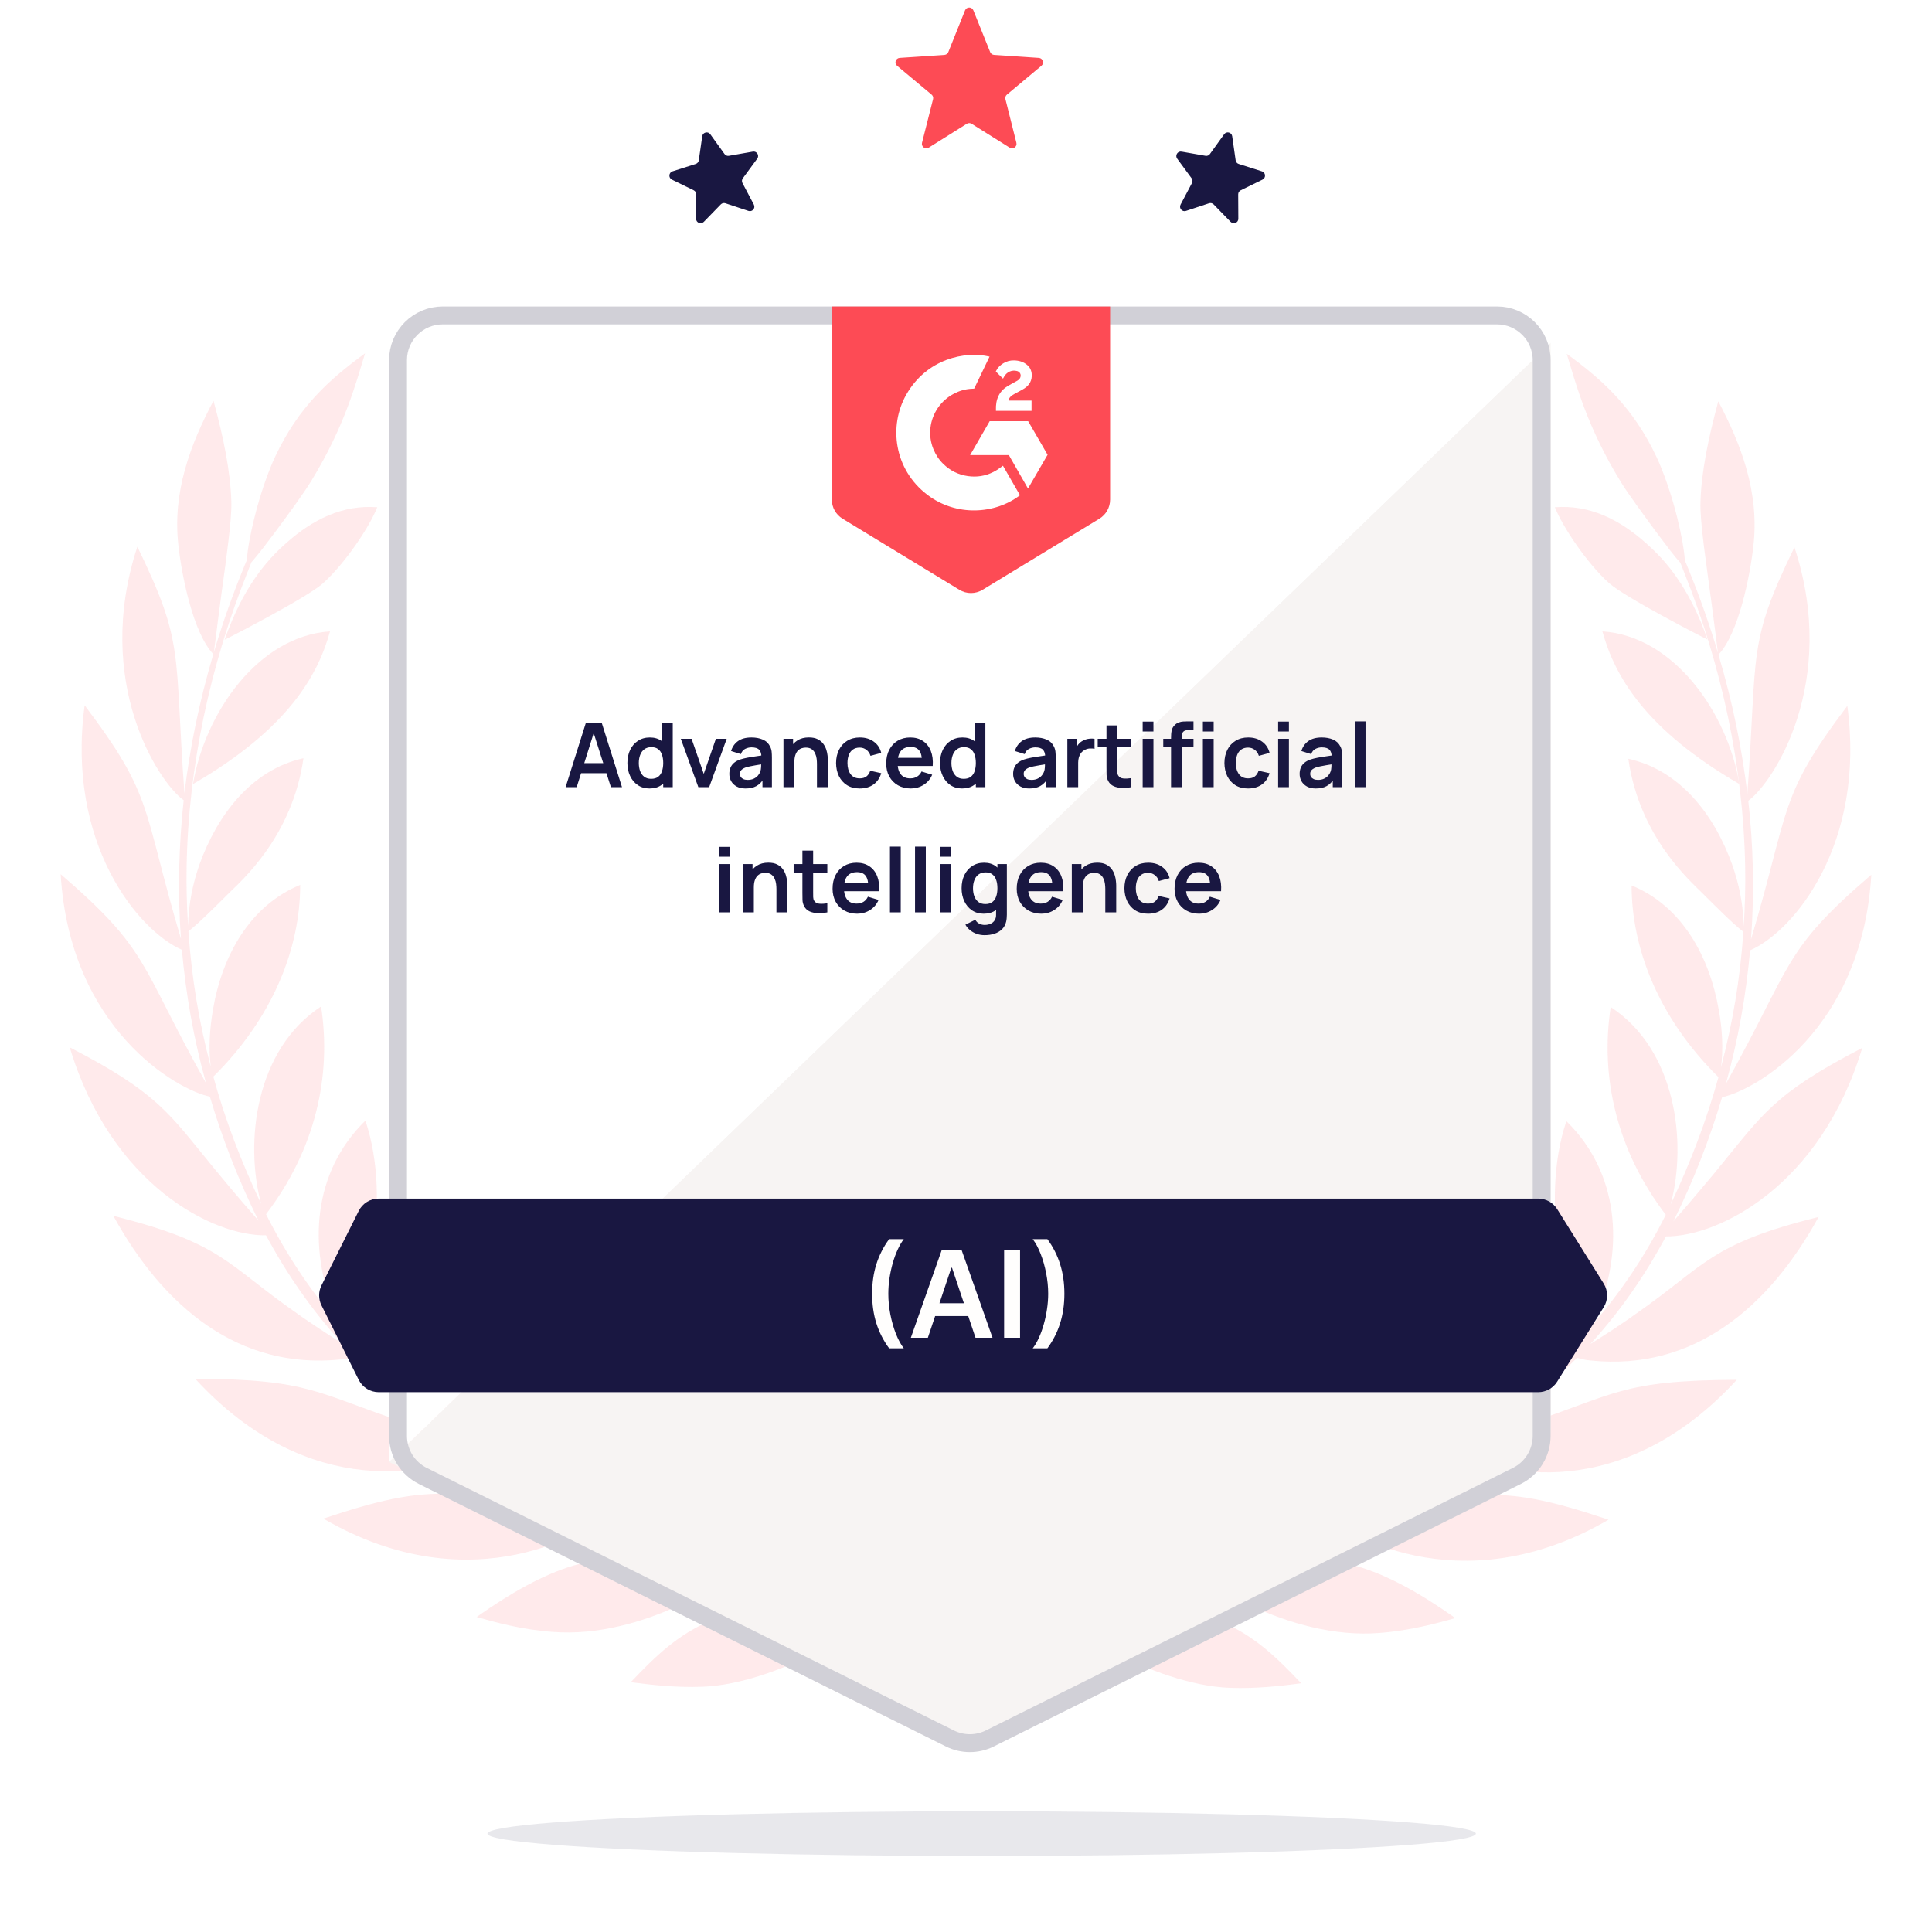 <svg xmlns="http://www.w3.org/2000/svg" width="432" height="426" viewBox="0 0 432 426" fill="none"><g opacity="0.12"><path d="M176.802 314.164C171.804 310.548 167.13 308.069 164.286 306.443C165.058 315.383 167.212 323.104 170.95 328.997C175.136 335.702 188.18 347.69 193.991 352.81C184.238 349.681 175.055 347.121 164.611 344.073C164.692 340.659 163.758 335.946 162.579 331.476C161.279 326.599 159.653 322.048 158.515 320.016C155.183 314.124 150.754 309.572 146.731 305.996C142.708 302.42 139.01 299.86 136.694 298.194C135.759 312.011 138.563 325.218 161.97 343.26C152.176 340.375 142.748 337.368 133.158 333.711C133.361 330.175 132.427 311.035 120.845 295.553C118.001 291.814 115.4 288.97 113.734 287.141C107.842 305.062 116.903 321.073 130.517 332.654C121.008 328.875 112.108 324.608 103.534 319.325C105.606 309.247 104.753 289.986 95.61 271.78C84.069 288.645 92.765 308.313 101.136 317.822C92.765 312.417 85.329 306.362 78.38 298.885C78.299 298.763 78.177 298.682 78.096 298.56C81.143 291.895 87.97 269.423 81.712 250.568C69.887 262.109 68.952 278.77 74.682 293.155C75.129 294.374 75.698 295.472 76.226 296.487C69.562 288.888 63.954 280.395 59.484 271.496C70.456 257.11 74.194 240.693 71.797 225.048C57.168 234.598 54.648 255.241 58.387 269.18C53.957 259.833 50.3 250.284 47.699 240.734C61.231 227.364 67.124 211.76 67.124 197.862C55.745 202.535 49.609 213.914 47.618 225.78C46.886 229.965 46.602 234.476 47.13 238.54C44.53 228.665 42.864 218.871 42.132 208.225C44.205 206.64 47.74 203.145 51.194 199.691C53.876 197.009 65.336 187.175 67.855 169.538C56.233 172.099 48.593 182.217 44.611 193.27C43.148 197.415 42.132 202.17 42.051 207.046C41.766 202.495 41.644 198.065 41.726 193.758C42.132 171.245 47.008 148.814 55.298 128.048C55.664 127.073 55.989 126.301 56.233 125.692C57.493 124.31 59.525 121.628 61.719 118.702C64.645 114.76 67.855 110.372 69.602 107.527C77.08 95.295 79.518 85.908 81.631 79C73.463 84.974 66.799 90.988 61.556 102.041C60.012 105.292 58.143 110.656 56.924 115.614C55.949 119.515 55.298 123.091 55.217 125.204C54.933 125.854 54.567 126.707 54.16 127.764C52.129 132.722 49.731 139.386 47.821 145.847C48.106 143.937 48.756 138.208 49.65 131.787C50.138 128.252 50.666 124.472 51.072 121.018C51.478 117.564 51.804 114.395 51.722 112.038C51.519 105.454 50.016 97.977 47.74 89.606C42.538 99.4 38.515 110.087 39.897 121.994C40.629 128.617 43.148 141.499 47.699 146.254C44.448 157.307 42.457 167.263 41.238 177.381C38.922 145.278 41.319 144.1 30.713 122.237C20.798 152.512 35.427 174.903 41.075 178.926C39.978 188.882 39.694 199.691 40.466 209.931C31.688 180.307 34.533 178.357 18.928 157.713C14.784 188.353 30.713 207.981 40.669 212.37C41.563 222.366 43.31 232.322 46.074 242.197C31.038 215.336 33.598 212.695 13.565 195.465C15.637 230.128 39.613 243.7 46.927 245.204C49.691 254.55 53.307 263.856 57.818 272.959C55.786 270.643 52.941 267.351 49.975 263.775C49.325 263.003 48.675 262.231 48.024 261.418C37.906 249.146 35.549 244.472 15.596 234.191C24.861 264.994 47.659 276.413 59.484 276.21C64.076 284.784 69.724 292.952 76.389 300.267C76.145 300.104 75.901 299.982 75.657 299.82C74.357 299.048 72.935 298.072 71.35 297.056C69.806 296 68.099 294.903 66.433 293.683C50.422 282.549 49.853 277.998 25.349 271.862C36.524 292.221 53.388 306.321 76.226 303.965C76.836 303.883 77.364 303.802 77.933 303.721C78.461 303.599 78.908 303.477 79.355 303.355C86.385 310.507 93.944 316.399 102.03 321.438C100.405 320.991 95.366 319.61 90.693 318.106C70.781 311.604 69.724 308.394 43.636 308.272C69.196 336.149 97.398 329.688 106.053 323.877C114.343 328.753 122.836 332.654 131.736 336.189C98.698 334.28 97.56 331.11 72.325 339.562C105.932 359.108 132.549 341.879 136.49 338.018C145.227 341.31 154.045 344.073 162.985 346.796C156.321 347.08 134.662 348.137 128.241 350.047C121.333 352.119 114.181 356.183 106.582 361.547C110.524 362.685 116.66 364.391 123.527 364.879C143.805 366.504 164.408 352.769 168.228 348.34C176.192 350.737 185.783 353.501 194.357 356.386C160.019 357.524 152.176 364.432 141.042 376.135C144.821 376.623 150.673 377.395 157.093 377.151C174.242 376.501 195.861 362.563 199.843 358.255C202.24 359.109 204.435 359.962 206.589 360.775C206.873 359.637 207.198 358.54 207.564 357.442C203.785 355.98 200.005 354.679 196.429 353.501C197.567 341.066 192.325 325.461 176.802 314.164Z" fill="#FD4B55"></path><path d="M43.156 175.309C64.409 162.996 71.074 151.008 73.796 141.174C57.785 142.231 45.838 159.339 43.156 175.309Z" fill="#FD4B55"></path><path d="M84.352 113.42C76.59 112.81 69.885 116.183 63.993 121.425C61.758 123.416 59.441 125.773 57.084 129.187C54.727 132.559 52.37 136.989 50.217 143.044C51.68 142.353 68.625 133.616 72.201 130.446C77.2 125.936 82.604 117.849 84.352 113.42Z" fill="#FD4B55"></path><path d="M416.399 234.313C396.447 244.635 394.09 249.267 383.971 261.54C383.321 262.312 382.711 263.124 382.021 263.896C379.014 267.513 376.21 270.764 374.178 273.08C378.688 263.978 382.305 254.631 385.068 245.326C392.424 243.822 416.399 230.249 418.431 195.586C398.397 212.776 400.957 215.458 385.922 242.318C388.685 232.403 390.432 222.447 391.326 212.491C401.282 208.143 417.212 188.475 413.067 157.835C397.503 178.478 400.348 180.429 391.53 210.053C392.302 199.812 392.058 189.044 390.92 179.047C396.528 174.983 411.198 152.593 401.242 122.359C390.636 144.222 393.033 145.4 390.717 177.503C389.498 167.384 387.507 157.388 384.256 146.375C388.766 141.621 391.326 128.739 392.058 122.115C393.44 110.168 389.376 99.481 384.215 89.728C381.939 98.139 380.436 105.576 380.233 112.159C380.151 114.516 380.476 117.686 380.883 121.14C381.289 124.594 381.858 128.373 382.305 131.909C383.199 138.329 383.89 144.059 384.134 145.969C382.224 139.508 379.826 132.843 377.794 127.886C377.388 126.829 377.022 125.976 376.738 125.325C376.616 123.212 376.006 119.636 375.031 115.735C373.812 110.778 371.943 105.414 370.399 102.163C365.156 91.109 358.492 85.055 350.324 79.122C352.437 86.03 354.875 95.417 362.352 107.649C364.1 110.493 367.351 114.882 370.236 118.824C372.43 121.749 374.422 124.431 375.722 125.813C375.966 126.423 376.291 127.195 376.657 128.17C384.946 148.935 389.823 171.367 390.229 193.88C390.31 198.187 390.189 202.616 389.904 207.168C389.823 202.291 388.807 197.537 387.344 193.392C383.402 182.339 375.763 172.22 364.1 169.66C366.619 187.296 378.079 197.09 380.761 199.812C384.215 203.267 387.75 206.761 389.823 208.346C389.091 218.993 387.425 228.746 384.825 238.661C385.353 234.597 385.109 230.087 384.337 225.901C382.305 214.035 376.169 202.616 364.831 197.984C364.831 211.882 370.724 227.527 384.256 240.855C381.614 250.405 377.998 259.955 373.568 269.301C377.266 255.403 374.787 234.76 360.158 225.17C357.761 240.815 361.499 257.232 372.471 271.617C368.042 280.557 362.393 289.01 355.729 296.609C356.257 295.593 356.826 294.496 357.273 293.277C363.043 278.932 362.068 262.23 350.243 250.69C343.944 269.545 350.812 291.976 353.859 298.681C353.778 298.803 353.656 298.885 353.575 299.007C346.626 306.443 339.19 312.539 330.818 317.943C339.19 308.434 347.886 288.766 336.345 271.902C327.202 290.107 326.348 309.41 328.421 319.447C319.847 324.77 310.947 328.996 301.438 332.776C315.092 321.194 324.113 305.143 318.221 287.263C316.555 289.091 313.954 291.936 311.11 295.674C299.488 311.157 298.553 330.297 298.797 333.832C289.247 337.53 279.779 340.497 269.985 343.382C293.392 325.339 296.196 312.132 295.261 298.316C292.945 299.982 289.288 302.542 285.224 306.118C281.201 309.694 276.772 314.245 273.439 320.138C272.302 322.169 270.717 326.68 269.376 331.597C268.197 336.027 267.263 340.781 267.344 344.194C256.9 347.283 247.716 349.802 237.964 352.931C243.775 347.811 256.778 335.783 261.005 329.118C264.743 323.185 266.897 315.505 267.669 306.565C264.784 308.19 260.151 310.629 255.153 314.286C239.63 325.583 234.347 341.187 235.566 353.744C231.99 354.923 228.211 356.223 224.432 357.686C224.797 358.783 225.122 359.88 225.407 361.018C227.52 360.165 229.755 359.352 232.153 358.499C236.094 362.806 257.754 376.704 274.902 377.395C281.323 377.638 287.134 376.866 290.954 376.379C279.819 364.675 271.977 357.767 237.639 356.629C246.213 353.744 255.803 350.981 263.768 348.583C267.588 353.053 288.191 366.748 308.468 365.122C315.295 364.594 321.472 362.928 325.414 361.79C317.815 356.426 310.663 352.362 303.754 350.29C297.334 348.339 275.674 347.324 269.01 347.039C277.95 344.316 286.768 341.553 295.505 338.262C299.447 342.163 326.064 359.352 359.67 339.806C334.435 331.353 333.297 334.523 300.26 336.433C309.159 332.898 317.652 328.996 325.942 324.12C334.598 329.972 362.799 336.392 388.36 308.516C362.271 308.637 361.215 311.848 341.303 318.35C336.629 319.853 331.631 321.275 329.965 321.682C338.011 316.643 345.57 310.751 352.64 303.598C353.087 303.761 353.575 303.883 354.063 303.964C354.591 304.086 355.16 304.167 355.769 304.208C378.607 306.565 395.471 292.464 406.646 272.105C382.143 278.201 381.574 282.793 365.563 293.927C363.897 295.146 362.19 296.243 360.646 297.3C359.061 298.316 357.639 299.25 356.338 300.063C356.094 300.226 355.851 300.388 355.607 300.51C362.271 293.236 367.92 285.028 372.512 276.453C384.337 276.534 407.134 265.116 416.399 234.313Z" fill="#FD4B55"></path><path d="M388.937 175.309C386.255 159.339 374.308 142.231 358.297 141.174C361.02 151.008 367.725 163.037 388.937 175.309Z" fill="#FD4B55"></path><path d="M368.031 121.425C362.139 116.182 355.474 112.81 347.672 113.419C349.419 117.808 354.824 125.935 359.822 130.405C363.398 133.575 380.344 142.312 381.807 143.003C379.694 136.948 377.296 132.518 374.939 129.145C372.623 125.773 370.266 123.416 368.031 121.425Z" fill="#FD4B55"></path></g><path d="M87 326.892L346.717 76.644V319.377C346.717 323.944 344.125 328.114 340.031 330.136L222.17 388.351C218.822 390.004 214.895 390.005 211.546 388.353L87 326.892Z" fill="#F7F4F3"></path><path d="M346.717 76.644C346.717 72.162 343.083 68.528 338.601 68.528H99C92.373 68.528 87 73.9 87 80.528V326.892L346.717 76.644Z" fill="white"></path><path d="M89 80.528C89 75.005 93.477 70.528 99 70.528H334.717C340.24 70.528 344.717 75.005 344.717 80.528V321.066C344.717 324.859 342.571 328.326 339.175 330.017L221.317 388.719C218.509 390.117 215.208 390.117 212.4 388.719L94.542 330.017C91.146 328.326 89 324.859 89 321.066V80.528Z" stroke="#D1D0D7" stroke-width="4"></path><path d="M80.209 270.764C81.056 269.07 82.787 268 84.681 268H343.947C345.671 268 347.274 268.888 348.187 270.35L358.589 286.993C359.603 288.614 359.603 290.672 358.589 292.293L348.187 308.936C347.274 310.398 345.671 311.286 343.947 311.286H84.681C82.787 311.286 81.056 310.216 80.209 308.522L71.888 291.879C71.184 290.472 71.184 288.815 71.888 287.407L80.209 270.764Z" fill="#191741"></path><path d="M126.47 176L131.01 161.6H134.54L139.08 176H136.6L132.48 163.08H133.02L128.95 176H126.47ZM129 172.88V170.63H136.56V172.88H129ZM145.218 176.3C144.225 176.3 143.358 176.05 142.618 175.55C141.878 175.05 141.305 174.37 140.898 173.51C140.492 172.65 140.288 171.68 140.288 170.6C140.288 169.507 140.492 168.533 140.898 167.68C141.312 166.82 141.895 166.143 142.648 165.65C143.402 165.15 144.288 164.9 145.308 164.9C146.335 164.9 147.195 165.15 147.888 165.65C148.588 166.143 149.118 166.82 149.478 167.68C149.838 168.54 150.018 169.513 150.018 170.6C150.018 171.673 149.838 172.643 149.478 173.51C149.118 174.37 148.582 175.05 147.868 175.55C147.155 176.05 146.272 176.3 145.218 176.3ZM145.588 174.14C146.235 174.14 146.755 173.993 147.148 173.7C147.548 173.4 147.838 172.983 148.018 172.45C148.205 171.917 148.298 171.3 148.298 170.6C148.298 169.893 148.205 169.277 148.018 168.75C147.838 168.217 147.555 167.803 147.168 167.51C146.782 167.21 146.282 167.06 145.668 167.06C145.022 167.06 144.488 167.22 144.068 167.54C143.648 167.853 143.338 168.28 143.138 168.82C142.938 169.353 142.838 169.947 142.838 170.6C142.838 171.26 142.935 171.86 143.128 172.4C143.328 172.933 143.632 173.357 144.038 173.67C144.445 173.983 144.962 174.14 145.588 174.14ZM148.298 176V168.42H147.998V161.6H150.428V176H148.298ZM156.152 176L152.232 165.2H154.642L157.362 173.03L160.072 165.2H162.492L158.572 176H156.152ZM166.701 176.3C165.921 176.3 165.261 176.153 164.721 175.86C164.181 175.56 163.771 175.163 163.491 174.67C163.218 174.177 163.081 173.633 163.081 173.04C163.081 172.52 163.168 172.053 163.341 171.64C163.515 171.22 163.781 170.86 164.141 170.56C164.501 170.253 164.968 170.003 165.541 169.81C165.975 169.67 166.481 169.543 167.061 169.43C167.648 169.317 168.281 169.213 168.961 169.12C169.648 169.02 170.365 168.913 171.111 168.8L170.251 169.29C170.258 168.543 170.091 167.993 169.751 167.64C169.411 167.287 168.838 167.11 168.031 167.11C167.545 167.11 167.075 167.223 166.621 167.45C166.168 167.677 165.851 168.067 165.671 168.62L163.471 167.93C163.738 167.017 164.245 166.283 164.991 165.73C165.745 165.177 166.758 164.9 168.031 164.9C168.991 164.9 169.835 165.057 170.561 165.37C171.295 165.683 171.838 166.197 172.191 166.91C172.385 167.29 172.501 167.68 172.541 168.08C172.581 168.473 172.601 168.903 172.601 169.37V176H170.491V173.66L170.841 174.04C170.355 174.82 169.785 175.393 169.131 175.76C168.485 176.12 167.675 176.3 166.701 176.3ZM167.181 174.38C167.728 174.38 168.195 174.283 168.581 174.09C168.968 173.897 169.275 173.66 169.501 173.38C169.735 173.1 169.891 172.837 169.971 172.59C170.098 172.283 170.168 171.933 170.181 171.54C170.201 171.14 170.211 170.817 170.211 170.57L170.951 170.79C170.225 170.903 169.601 171.003 169.081 171.09C168.561 171.177 168.115 171.26 167.741 171.34C167.368 171.413 167.038 171.497 166.751 171.59C166.471 171.69 166.235 171.807 166.041 171.94C165.848 172.073 165.698 172.227 165.591 172.4C165.491 172.573 165.441 172.777 165.441 173.01C165.441 173.277 165.508 173.513 165.641 173.72C165.775 173.92 165.968 174.08 166.221 174.2C166.481 174.32 166.801 174.38 167.181 174.38ZM182.675 176V170.8C182.675 170.46 182.651 170.083 182.605 169.67C182.558 169.257 182.448 168.86 182.275 168.48C182.108 168.093 181.855 167.777 181.515 167.53C181.181 167.283 180.728 167.16 180.155 167.16C179.848 167.16 179.545 167.21 179.245 167.31C178.945 167.41 178.671 167.583 178.425 167.83C178.185 168.07 177.991 168.403 177.845 168.83C177.698 169.25 177.625 169.79 177.625 170.45L176.195 169.84C176.195 168.92 176.371 168.087 176.725 167.34C177.085 166.593 177.611 166 178.305 165.56C178.998 165.113 179.851 164.89 180.865 164.89C181.665 164.89 182.325 165.023 182.845 165.29C183.365 165.557 183.778 165.897 184.085 166.31C184.391 166.723 184.618 167.163 184.765 167.63C184.911 168.097 185.005 168.54 185.045 168.96C185.091 169.373 185.115 169.71 185.115 169.97V176H182.675ZM175.185 176V165.2H177.335V168.55H177.625V176H175.185ZM192.238 176.3C191.125 176.3 190.175 176.053 189.388 175.56C188.602 175.06 187.998 174.38 187.578 173.52C187.165 172.66 186.955 171.687 186.948 170.6C186.955 169.493 187.172 168.513 187.598 167.66C188.032 166.8 188.645 166.127 189.438 165.64C190.232 165.147 191.175 164.9 192.268 164.9C193.495 164.9 194.532 165.21 195.378 165.83C196.232 166.443 196.788 167.283 197.048 168.35L194.648 169C194.462 168.42 194.152 167.97 193.718 167.65C193.285 167.323 192.792 167.16 192.238 167.16C191.612 167.16 191.095 167.31 190.688 167.61C190.282 167.903 189.982 168.31 189.788 168.83C189.595 169.35 189.498 169.94 189.498 170.6C189.498 171.627 189.728 172.457 190.188 173.09C190.648 173.723 191.332 174.04 192.238 174.04C192.878 174.04 193.382 173.893 193.748 173.6C194.122 173.307 194.402 172.883 194.588 172.33L197.048 172.88C196.715 173.98 196.132 174.827 195.298 175.42C194.465 176.007 193.445 176.3 192.238 176.3ZM203.669 176.3C202.576 176.3 201.616 176.063 200.789 175.59C199.963 175.117 199.316 174.46 198.849 173.62C198.389 172.78 198.159 171.813 198.159 170.72C198.159 169.54 198.386 168.517 198.839 167.65C199.293 166.777 199.923 166.1 200.729 165.62C201.536 165.14 202.469 164.9 203.529 164.9C204.649 164.9 205.599 165.163 206.379 165.69C207.166 166.21 207.749 166.947 208.129 167.9C208.509 168.853 208.653 169.977 208.559 171.27H206.169V170.39C206.163 169.217 205.956 168.36 205.549 167.82C205.143 167.28 204.503 167.01 203.629 167.01C202.643 167.01 201.909 167.317 201.429 167.93C200.949 168.537 200.709 169.427 200.709 170.6C200.709 171.693 200.949 172.54 201.429 173.14C201.909 173.74 202.609 174.04 203.529 174.04C204.123 174.04 204.633 173.91 205.059 173.65C205.493 173.383 205.826 173 206.059 172.5L208.439 173.22C208.026 174.193 207.386 174.95 206.519 175.49C205.659 176.03 204.709 176.3 203.669 176.3ZM199.949 171.27V169.45H207.379V171.27H199.949ZM215.121 176.3C214.127 176.3 213.261 176.05 212.521 175.55C211.781 175.05 211.207 174.37 210.801 173.51C210.394 172.65 210.191 171.68 210.191 170.6C210.191 169.507 210.394 168.533 210.801 167.68C211.214 166.82 211.797 166.143 212.551 165.65C213.304 165.15 214.191 164.9 215.211 164.9C216.237 164.9 217.097 165.15 217.791 165.65C218.491 166.143 219.021 166.82 219.381 167.68C219.741 168.54 219.921 169.513 219.921 170.6C219.921 171.673 219.741 172.643 219.381 173.51C219.021 174.37 218.484 175.05 217.771 175.55C217.057 176.05 216.174 176.3 215.121 176.3ZM215.491 174.14C216.137 174.14 216.657 173.993 217.051 173.7C217.451 173.4 217.741 172.983 217.921 172.45C218.107 171.917 218.201 171.3 218.201 170.6C218.201 169.893 218.107 169.277 217.921 168.75C217.741 168.217 217.457 167.803 217.071 167.51C216.684 167.21 216.184 167.06 215.571 167.06C214.924 167.06 214.391 167.22 213.971 167.54C213.551 167.853 213.241 168.28 213.041 168.82C212.841 169.353 212.741 169.947 212.741 170.6C212.741 171.26 212.837 171.86 213.031 172.4C213.231 172.933 213.534 173.357 213.941 173.67C214.347 173.983 214.864 174.14 215.491 174.14ZM218.201 176V168.42H217.901V161.6H220.331V176H218.201ZM230.158 176.3C229.378 176.3 228.718 176.153 228.178 175.86C227.638 175.56 227.228 175.163 226.948 174.67C226.675 174.177 226.538 173.633 226.538 173.04C226.538 172.52 226.625 172.053 226.798 171.64C226.972 171.22 227.238 170.86 227.598 170.56C227.958 170.253 228.425 170.003 228.998 169.81C229.432 169.67 229.938 169.543 230.518 169.43C231.105 169.317 231.738 169.213 232.418 169.12C233.105 169.02 233.822 168.913 234.568 168.8L233.708 169.29C233.715 168.543 233.548 167.993 233.208 167.64C232.868 167.287 232.295 167.11 231.488 167.11C231.002 167.11 230.532 167.223 230.078 167.45C229.625 167.677 229.308 168.067 229.128 168.62L226.928 167.93C227.195 167.017 227.702 166.283 228.448 165.73C229.202 165.177 230.215 164.9 231.488 164.9C232.448 164.9 233.292 165.057 234.018 165.37C234.752 165.683 235.295 166.197 235.648 166.91C235.842 167.29 235.958 167.68 235.998 168.08C236.038 168.473 236.058 168.903 236.058 169.37V176H233.948V173.66L234.298 174.04C233.812 174.82 233.242 175.393 232.588 175.76C231.942 176.12 231.132 176.3 230.158 176.3ZM230.638 174.38C231.185 174.38 231.652 174.283 232.038 174.09C232.425 173.897 232.732 173.66 232.958 173.38C233.192 173.1 233.348 172.837 233.428 172.59C233.555 172.283 233.625 171.933 233.638 171.54C233.658 171.14 233.668 170.817 233.668 170.57L234.408 170.79C233.682 170.903 233.058 171.003 232.538 171.09C232.018 171.177 231.572 171.26 231.198 171.34C230.825 171.413 230.495 171.497 230.208 171.59C229.928 171.69 229.692 171.807 229.498 171.94C229.305 172.073 229.155 172.227 229.048 172.4C228.948 172.573 228.898 172.777 228.898 173.01C228.898 173.277 228.965 173.513 229.098 173.72C229.232 173.92 229.425 174.08 229.678 174.2C229.938 174.32 230.258 174.38 230.638 174.38ZM238.662 176V165.2H240.792V167.83L240.532 167.49C240.665 167.13 240.842 166.803 241.062 166.51C241.288 166.21 241.558 165.963 241.872 165.77C242.138 165.59 242.432 165.45 242.752 165.35C243.078 165.243 243.412 165.18 243.752 165.16C244.092 165.133 244.422 165.147 244.742 165.2V167.45C244.422 167.357 244.052 167.327 243.632 167.36C243.218 167.393 242.845 167.51 242.512 167.71C242.178 167.89 241.905 168.12 241.692 168.4C241.485 168.68 241.332 169 241.232 169.36C241.132 169.713 241.082 170.097 241.082 170.51V176H238.662ZM252.98 176C252.267 176.133 251.567 176.19 250.88 176.17C250.2 176.157 249.59 176.033 249.05 175.8C248.51 175.56 248.1 175.183 247.82 174.67C247.573 174.203 247.443 173.727 247.43 173.24C247.417 172.753 247.41 172.203 247.41 171.59V162.2H249.81V171.45C249.81 171.883 249.813 172.263 249.82 172.59C249.833 172.917 249.903 173.183 250.03 173.39C250.27 173.79 250.653 174.013 251.18 174.06C251.707 174.107 252.307 174.08 252.98 173.98V176ZM245.45 167.09V165.2H252.98V167.09H245.45ZM255.502 163.56V161.35H257.912V163.56H255.502ZM255.502 176V165.2H257.912V176H255.502ZM261.848 176V165.03C261.848 164.757 261.858 164.457 261.878 164.13C261.898 163.797 261.954 163.467 262.048 163.14C262.141 162.813 262.311 162.517 262.558 162.25C262.864 161.91 263.194 161.677 263.548 161.55C263.908 161.417 264.261 161.343 264.608 161.33C264.954 161.31 265.258 161.3 265.518 161.3H266.868V163.26H265.618C265.158 163.26 264.814 163.377 264.588 163.61C264.368 163.837 264.258 164.137 264.258 164.51V176H261.848ZM260.108 167.09V165.2H266.868V167.09H260.108ZM268.968 163.56V161.35H271.378V163.56H268.968ZM268.968 176V165.2H271.378V176H268.968ZM279.074 176.3C277.961 176.3 277.011 176.053 276.224 175.56C275.438 175.06 274.834 174.38 274.414 173.52C274.001 172.66 273.791 171.687 273.784 170.6C273.791 169.493 274.008 168.513 274.434 167.66C274.868 166.8 275.481 166.127 276.274 165.64C277.068 165.147 278.011 164.9 279.104 164.9C280.331 164.9 281.368 165.21 282.214 165.83C283.068 166.443 283.624 167.283 283.884 168.35L281.484 169C281.298 168.42 280.988 167.97 280.554 167.65C280.121 167.323 279.628 167.16 279.074 167.16C278.448 167.16 277.931 167.31 277.524 167.61C277.118 167.903 276.818 168.31 276.624 168.83C276.431 169.35 276.334 169.94 276.334 170.6C276.334 171.627 276.564 172.457 277.024 173.09C277.484 173.723 278.168 174.04 279.074 174.04C279.714 174.04 280.218 173.893 280.584 173.6C280.958 173.307 281.238 172.883 281.424 172.33L283.884 172.88C283.551 173.98 282.968 174.827 282.134 175.42C281.301 176.007 280.281 176.3 279.074 176.3ZM285.795 163.56V161.35H288.205V163.56H285.795ZM285.795 176V165.2H288.205V176H285.795ZM294.221 176.3C293.441 176.3 292.781 176.153 292.241 175.86C291.701 175.56 291.291 175.163 291.011 174.67C290.737 174.177 290.601 173.633 290.601 173.04C290.601 172.52 290.687 172.053 290.861 171.64C291.034 171.22 291.301 170.86 291.661 170.56C292.021 170.253 292.487 170.003 293.061 169.81C293.494 169.67 294.001 169.543 294.581 169.43C295.167 169.317 295.801 169.213 296.481 169.12C297.167 169.02 297.884 168.913 298.631 168.8L297.771 169.29C297.777 168.543 297.611 167.993 297.271 167.64C296.931 167.287 296.357 167.11 295.551 167.11C295.064 167.11 294.594 167.223 294.141 167.45C293.687 167.677 293.371 168.067 293.191 168.62L290.991 167.93C291.257 167.017 291.764 166.283 292.511 165.73C293.264 165.177 294.277 164.9 295.551 164.9C296.511 164.9 297.354 165.057 298.081 165.37C298.814 165.683 299.357 166.197 299.711 166.91C299.904 167.29 300.021 167.68 300.061 168.08C300.101 168.473 300.121 168.903 300.121 169.37V176H298.011V173.66L298.361 174.04C297.874 174.82 297.304 175.393 296.651 175.76C296.004 176.12 295.194 176.3 294.221 176.3ZM294.701 174.38C295.247 174.38 295.714 174.283 296.101 174.09C296.487 173.897 296.794 173.66 297.021 173.38C297.254 173.1 297.411 172.837 297.491 172.59C297.617 172.283 297.687 171.933 297.701 171.54C297.721 171.14 297.731 170.817 297.731 170.57L298.471 170.79C297.744 170.903 297.121 171.003 296.601 171.09C296.081 171.177 295.634 171.26 295.261 171.34C294.887 171.413 294.557 171.497 294.271 171.59C293.991 171.69 293.754 171.807 293.561 171.94C293.367 172.073 293.217 172.227 293.111 172.4C293.011 172.573 292.961 172.777 292.961 173.01C292.961 173.277 293.027 173.513 293.161 173.72C293.294 173.92 293.487 174.08 293.741 174.2C294.001 174.32 294.321 174.38 294.701 174.38ZM302.924 176V161.3H305.334V176H302.924ZM160.737 191.56V189.35H163.147V191.56H160.737ZM160.737 204V193.2H163.147V204H160.737ZM173.612 204V198.8C173.612 198.46 173.589 198.083 173.542 197.67C173.496 197.257 173.386 196.86 173.212 196.48C173.046 196.093 172.792 195.777 172.452 195.53C172.119 195.283 171.666 195.16 171.092 195.16C170.786 195.16 170.482 195.21 170.182 195.31C169.882 195.41 169.609 195.583 169.362 195.83C169.122 196.07 168.929 196.403 168.782 196.83C168.636 197.25 168.562 197.79 168.562 198.45L167.132 197.84C167.132 196.92 167.309 196.087 167.662 195.34C168.022 194.593 168.549 194 169.242 193.56C169.936 193.113 170.789 192.89 171.802 192.89C172.602 192.89 173.262 193.023 173.782 193.29C174.302 193.557 174.716 193.897 175.022 194.31C175.329 194.723 175.556 195.163 175.702 195.63C175.849 196.097 175.942 196.54 175.982 196.96C176.029 197.373 176.052 197.71 176.052 197.97V204H173.612ZM166.122 204V193.2H168.272V196.55H168.562V204H166.122ZM184.992 204C184.278 204.133 183.578 204.19 182.892 204.17C182.212 204.157 181.602 204.033 181.062 203.8C180.522 203.56 180.112 203.183 179.832 202.67C179.585 202.203 179.455 201.727 179.442 201.24C179.428 200.753 179.422 200.203 179.422 199.59V190.2H181.822V199.45C181.822 199.883 181.825 200.263 181.832 200.59C181.845 200.917 181.915 201.183 182.042 201.39C182.282 201.79 182.665 202.013 183.192 202.06C183.718 202.107 184.318 202.08 184.992 201.98V204ZM177.462 195.09V193.2H184.992V195.09H177.462ZM191.677 204.3C190.584 204.3 189.624 204.063 188.797 203.59C187.971 203.117 187.324 202.46 186.857 201.62C186.397 200.78 186.167 199.813 186.167 198.72C186.167 197.54 186.394 196.517 186.847 195.65C187.301 194.777 187.931 194.1 188.737 193.62C189.544 193.14 190.477 192.9 191.537 192.9C192.657 192.9 193.607 193.163 194.387 193.69C195.174 194.21 195.757 194.947 196.137 195.9C196.517 196.853 196.661 197.977 196.567 199.27H194.177V198.39C194.171 197.217 193.964 196.36 193.557 195.82C193.151 195.28 192.511 195.01 191.637 195.01C190.651 195.01 189.917 195.317 189.437 195.93C188.957 196.537 188.717 197.427 188.717 198.6C188.717 199.693 188.957 200.54 189.437 201.14C189.917 201.74 190.617 202.04 191.537 202.04C192.131 202.04 192.641 201.91 193.067 201.65C193.501 201.383 193.834 201 194.067 200.5L196.447 201.22C196.034 202.193 195.394 202.95 194.527 203.49C193.667 204.03 192.717 204.3 191.677 204.3ZM187.957 199.27V197.45H195.387V199.27H187.957ZM198.998 204V189.3H201.408V204H198.998ZM204.604 204V189.3H207.014V204H204.604ZM210.209 191.56V189.35H212.619V191.56H210.209ZM210.209 204V193.2H212.619V204H210.209ZM220.155 209.1C219.555 209.1 218.978 209.007 218.425 208.82C217.878 208.633 217.385 208.363 216.945 208.01C216.505 207.663 216.145 207.243 215.865 206.75L218.085 205.65C218.292 206.043 218.582 206.333 218.955 206.52C219.335 206.713 219.738 206.81 220.165 206.81C220.665 206.81 221.112 206.72 221.505 206.54C221.898 206.367 222.202 206.107 222.415 205.76C222.635 205.42 222.738 204.993 222.725 204.48V201.41H223.025V193.2H225.135V204.52C225.135 204.793 225.122 205.053 225.095 205.3C225.075 205.553 225.038 205.8 224.985 206.04C224.825 206.74 224.518 207.313 224.065 207.76C223.612 208.213 223.048 208.55 222.375 208.77C221.708 208.99 220.968 209.1 220.155 209.1ZM219.945 204.3C218.952 204.3 218.085 204.05 217.345 203.55C216.605 203.05 216.032 202.37 215.625 201.51C215.218 200.65 215.015 199.68 215.015 198.6C215.015 197.507 215.218 196.533 215.625 195.68C216.038 194.82 216.622 194.143 217.375 193.65C218.128 193.15 219.015 192.9 220.035 192.9C221.062 192.9 221.922 193.15 222.615 193.65C223.315 194.143 223.845 194.82 224.205 195.68C224.565 196.54 224.745 197.513 224.745 198.6C224.745 199.673 224.565 200.643 224.205 201.51C223.845 202.37 223.308 203.05 222.595 203.55C221.882 204.05 220.998 204.3 219.945 204.3ZM220.315 202.14C220.962 202.14 221.482 201.993 221.875 201.7C222.275 201.4 222.565 200.983 222.745 200.45C222.932 199.917 223.025 199.3 223.025 198.6C223.025 197.893 222.932 197.277 222.745 196.75C222.565 196.217 222.282 195.803 221.895 195.51C221.508 195.21 221.008 195.06 220.395 195.06C219.748 195.06 219.215 195.22 218.795 195.54C218.375 195.853 218.065 196.28 217.865 196.82C217.665 197.353 217.565 197.947 217.565 198.6C217.565 199.26 217.662 199.86 217.855 200.4C218.055 200.933 218.358 201.357 218.765 201.67C219.172 201.983 219.688 202.14 220.315 202.14ZM232.849 204.3C231.756 204.3 230.796 204.063 229.969 203.59C229.142 203.117 228.496 202.46 228.029 201.62C227.569 200.78 227.339 199.813 227.339 198.72C227.339 197.54 227.566 196.517 228.019 195.65C228.472 194.777 229.102 194.1 229.909 193.62C230.716 193.14 231.649 192.9 232.709 192.9C233.829 192.9 234.779 193.163 235.559 193.69C236.346 194.21 236.929 194.947 237.309 195.9C237.689 196.853 237.832 197.977 237.739 199.27H235.349V198.39C235.342 197.217 235.136 196.36 234.729 195.82C234.322 195.28 233.682 195.01 232.809 195.01C231.822 195.01 231.089 195.317 230.609 195.93C230.129 196.537 229.889 197.427 229.889 198.6C229.889 199.693 230.129 200.54 230.609 201.14C231.089 201.74 231.789 202.04 232.709 202.04C233.302 202.04 233.812 201.91 234.239 201.65C234.672 201.383 235.006 201 235.239 200.5L237.619 201.22C237.206 202.193 236.566 202.95 235.699 203.49C234.839 204.03 233.889 204.3 232.849 204.3ZM229.129 199.27V197.45H236.559V199.27H229.129ZM247.147 204V198.8C247.147 198.46 247.124 198.083 247.077 197.67C247.031 197.257 246.921 196.86 246.747 196.48C246.581 196.093 246.327 195.777 245.987 195.53C245.654 195.283 245.201 195.16 244.627 195.16C244.321 195.16 244.017 195.21 243.717 195.31C243.417 195.41 243.144 195.583 242.897 195.83C242.657 196.07 242.464 196.403 242.317 196.83C242.171 197.25 242.097 197.79 242.097 198.45L240.667 197.84C240.667 196.92 240.844 196.087 241.197 195.34C241.557 194.593 242.084 194 242.777 193.56C243.471 193.113 244.324 192.89 245.337 192.89C246.137 192.89 246.797 193.023 247.317 193.29C247.837 193.557 248.251 193.897 248.557 194.31C248.864 194.723 249.091 195.163 249.237 195.63C249.384 196.097 249.477 196.54 249.517 196.96C249.564 197.373 249.587 197.71 249.587 197.97V204H247.147ZM239.657 204V193.2H241.807V196.55H242.097V204H239.657ZM256.711 204.3C255.598 204.3 254.648 204.053 253.861 203.56C253.074 203.06 252.471 202.38 252.051 201.52C251.638 200.66 251.428 199.687 251.421 198.6C251.428 197.493 251.644 196.513 252.071 195.66C252.504 194.8 253.118 194.127 253.911 193.64C254.704 193.147 255.648 192.9 256.741 192.9C257.968 192.9 259.004 193.21 259.851 193.83C260.704 194.443 261.261 195.283 261.521 196.35L259.121 197C258.934 196.42 258.624 195.97 258.191 195.65C257.758 195.323 257.264 195.16 256.711 195.16C256.084 195.16 255.568 195.31 255.161 195.61C254.754 195.903 254.454 196.31 254.261 196.83C254.068 197.35 253.971 197.94 253.971 198.6C253.971 199.627 254.201 200.457 254.661 201.09C255.121 201.723 255.804 202.04 256.711 202.04C257.351 202.04 257.854 201.893 258.221 201.6C258.594 201.307 258.874 200.883 259.061 200.33L261.521 200.88C261.188 201.98 260.604 202.827 259.771 203.42C258.938 204.007 257.918 204.3 256.711 204.3ZM268.142 204.3C267.049 204.3 266.089 204.063 265.262 203.59C264.435 203.117 263.789 202.46 263.322 201.62C262.862 200.78 262.632 199.813 262.632 198.72C262.632 197.54 262.859 196.517 263.312 195.65C263.765 194.777 264.395 194.1 265.202 193.62C266.009 193.14 266.942 192.9 268.002 192.9C269.122 192.9 270.072 193.163 270.852 193.69C271.639 194.21 272.222 194.947 272.602 195.9C272.982 196.853 273.125 197.977 273.032 199.27H270.642V198.39C270.635 197.217 270.429 196.36 270.022 195.82C269.615 195.28 268.975 195.01 268.102 195.01C267.115 195.01 266.382 195.317 265.902 195.93C265.422 196.537 265.182 197.427 265.182 198.6C265.182 199.693 265.422 200.54 265.902 201.14C266.382 201.74 267.082 202.04 268.002 202.04C268.595 202.04 269.105 201.91 269.532 201.65C269.965 201.383 270.299 201 270.532 200.5L272.912 201.22C272.499 202.193 271.859 202.95 270.992 203.49C270.132 204.03 269.182 204.3 268.142 204.3ZM264.422 199.27V197.45H271.852V199.27H264.422Z" fill="#191741"></path><path d="M195.01 289.278C195.01 286.877 195.327 284.67 195.961 282.659C196.601 280.642 197.552 278.778 198.814 277.068H202.09C201.603 277.702 201.149 278.48 200.726 279.402C200.303 280.318 199.935 281.324 199.621 282.419C199.314 283.508 199.07 284.638 198.891 285.81C198.718 286.982 198.632 288.138 198.632 289.278C198.632 290.796 198.782 292.334 199.083 293.89C199.391 295.446 199.804 296.891 200.322 298.223C200.848 299.549 201.437 300.634 202.09 301.48H198.814C197.552 299.769 196.601 297.909 195.961 295.898C195.327 293.88 195.01 291.674 195.01 289.278ZM207.473 299.116H203.668L210.595 279.441H214.995L221.931 299.116H218.127L212.872 283.476H212.718L207.473 299.116ZM207.597 291.402H217.973V294.265H207.597V291.402ZM228.087 279.441V299.116H224.523V279.441H228.087ZM237.999 289.278C237.999 291.674 237.679 293.88 237.039 295.898C236.405 297.909 235.457 299.769 234.195 301.48H230.919C231.412 300.846 231.867 300.071 232.283 299.155C232.706 298.239 233.071 297.233 233.378 296.138C233.692 295.043 233.936 293.909 234.109 292.737C234.288 291.565 234.378 290.412 234.378 289.278C234.378 287.761 234.224 286.223 233.916 284.667C233.615 283.111 233.202 281.666 232.677 280.334C232.158 279.002 231.572 277.913 230.919 277.068H234.195C235.457 278.778 236.405 280.642 237.039 282.659C237.679 284.67 237.999 286.877 237.999 289.278Z" fill="#FFFEFD"></path><path d="M186 68.528H248.224V111.709C248.224 113.454 247.314 115.073 245.824 115.98L219.712 131.875C218.115 132.847 216.109 132.847 214.512 131.875L188.4 115.98C186.91 115.073 186 113.454 186 111.709V68.528Z" fill="#FD4B55"></path><g clip-path="url(#clip0_1799_6885)"><path d="M224.258 104.126C225.537 106.346 226.802 108.54 228.066 110.733C222.469 115.018 213.76 115.536 207.314 110.601C199.895 104.917 198.676 95.22 202.648 88.239C207.216 80.21 215.764 78.434 221.268 79.736C221.12 80.06 217.823 86.899 217.823 86.899C217.823 86.899 217.562 86.916 217.415 86.919C215.788 86.987 214.576 87.366 213.278 88.038C211.853 88.781 210.632 89.862 209.721 91.187C208.811 92.511 208.238 94.038 208.054 95.635C207.862 97.254 208.086 98.896 208.705 100.404C209.228 101.68 209.968 102.813 210.96 103.769C212.482 105.237 214.292 106.147 216.392 106.448C218.379 106.733 220.291 106.451 222.083 105.55C222.755 105.213 223.326 104.841 223.994 104.33C224.079 104.275 224.155 104.205 224.258 104.126Z" fill="white"></path><path d="M224.27 84.657C223.945 84.338 223.644 84.043 223.345 83.746C223.166 83.569 222.994 83.385 222.811 83.212C222.745 83.15 222.668 83.065 222.668 83.065C222.668 83.065 222.73 82.933 222.757 82.879C223.107 82.175 223.657 81.661 224.308 81.252C225.029 80.796 225.868 80.564 226.72 80.586C227.811 80.607 228.825 80.879 229.68 81.61C230.312 82.15 230.635 82.835 230.692 83.652C230.788 85.031 230.217 86.088 229.084 86.825C228.418 87.258 227.7 87.594 226.98 87.991C226.583 88.21 226.243 88.403 225.855 88.799C225.514 89.197 225.497 89.572 225.497 89.572L230.655 89.566V91.863H222.693C222.693 91.863 222.693 91.706 222.693 91.641C222.663 90.512 222.794 89.45 223.311 88.424C223.787 87.484 224.526 86.795 225.414 86.265C226.098 85.856 226.818 85.509 227.503 85.102C227.926 84.852 228.224 84.484 228.222 83.951C228.222 83.493 227.889 83.087 227.414 82.96C226.292 82.657 225.151 83.14 224.557 84.166C224.471 84.316 224.382 84.465 224.27 84.657Z" fill="white"></path><path d="M234.242 101.683L229.895 94.176H221.293L216.918 101.76H225.584L229.86 109.232L234.242 101.683Z" fill="white"></path></g><path d="M217.246 27.671C216.921 27.468 216.509 27.468 216.184 27.671L207.669 33.009C206.904 33.488 205.947 32.791 206.168 31.916L208.637 22.166C208.732 21.794 208.604 21.4 208.309 21.153L200.593 14.709C199.901 14.13 200.268 13.004 201.168 12.943L211.186 12.272C211.57 12.246 211.904 12.003 212.047 11.646L215.789 2.31C216.124 1.474 217.308 1.473 217.645 2.309L221.406 11.647C221.549 12.003 221.883 12.246 222.266 12.272L232.286 12.943C233.186 13.004 233.552 14.13 232.86 14.709L225.144 21.154C224.849 21.4 224.721 21.793 224.815 22.165L227.267 31.921C227.487 32.795 226.53 33.491 225.766 33.012L217.246 27.671Z" fill="#FD4B55"></path><path d="M162.204 45.447C161.841 45.327 161.44 45.424 161.173 45.699L157.368 49.61C156.74 50.255 155.646 49.807 155.651 48.907L155.682 43.451C155.684 43.067 155.466 42.716 155.121 42.547L150.24 40.16C149.43 39.763 149.517 38.582 150.377 38.308L155.563 36.66C155.929 36.544 156.196 36.229 156.25 35.849L157.022 30.458C157.15 29.567 158.298 29.285 158.824 30.016L162.005 34.438C162.229 34.75 162.611 34.906 162.989 34.839L168.342 33.902C169.229 33.746 169.854 34.752 169.32 35.479L166.097 39.867C165.87 40.176 165.84 40.588 166.019 40.926L168.562 45.74C168.982 46.537 168.218 47.44 167.363 47.157L162.204 45.447Z" fill="#191741"></path><path d="M270.34 45.447C270.703 45.327 271.104 45.424 271.371 45.699L275.176 49.61C275.803 50.255 276.897 49.807 276.892 48.907L276.862 43.451C276.86 43.067 277.078 42.716 277.423 42.547L282.303 40.16C283.114 39.763 283.026 38.582 282.167 38.308L276.981 36.66C276.615 36.544 276.348 36.229 276.294 35.849L275.521 30.458C275.394 29.567 274.245 29.285 273.72 30.016L270.539 34.438C270.315 34.75 269.933 34.906 269.555 34.839L264.202 33.902C263.314 33.746 262.69 34.752 263.224 35.479L266.447 39.867C266.674 40.176 266.704 40.588 266.525 40.926L263.982 45.74C263.561 46.537 264.326 47.44 265.181 47.157L270.34 45.447Z" fill="#191741"></path><g opacity="0.1" filter="url(#filter0_f_1799_6885)"><ellipse cx="219.5" cy="410" rx="110.5" ry="5" fill="#191741"></ellipse></g><defs><filter id="filter0_f_1799_6885" x="98" y="394" width="243" height="32" filterUnits="userSpaceOnUse" color-interpolation-filters="sRGB"><feGaussianBlur stdDeviation="5.5"></feGaussianBlur></filter><clipPath id="clip0_1799_6885"><rect width="33.826" height="34.776" fill="white" transform="translate(200.426 79.35)"></rect></clipPath></defs></svg>